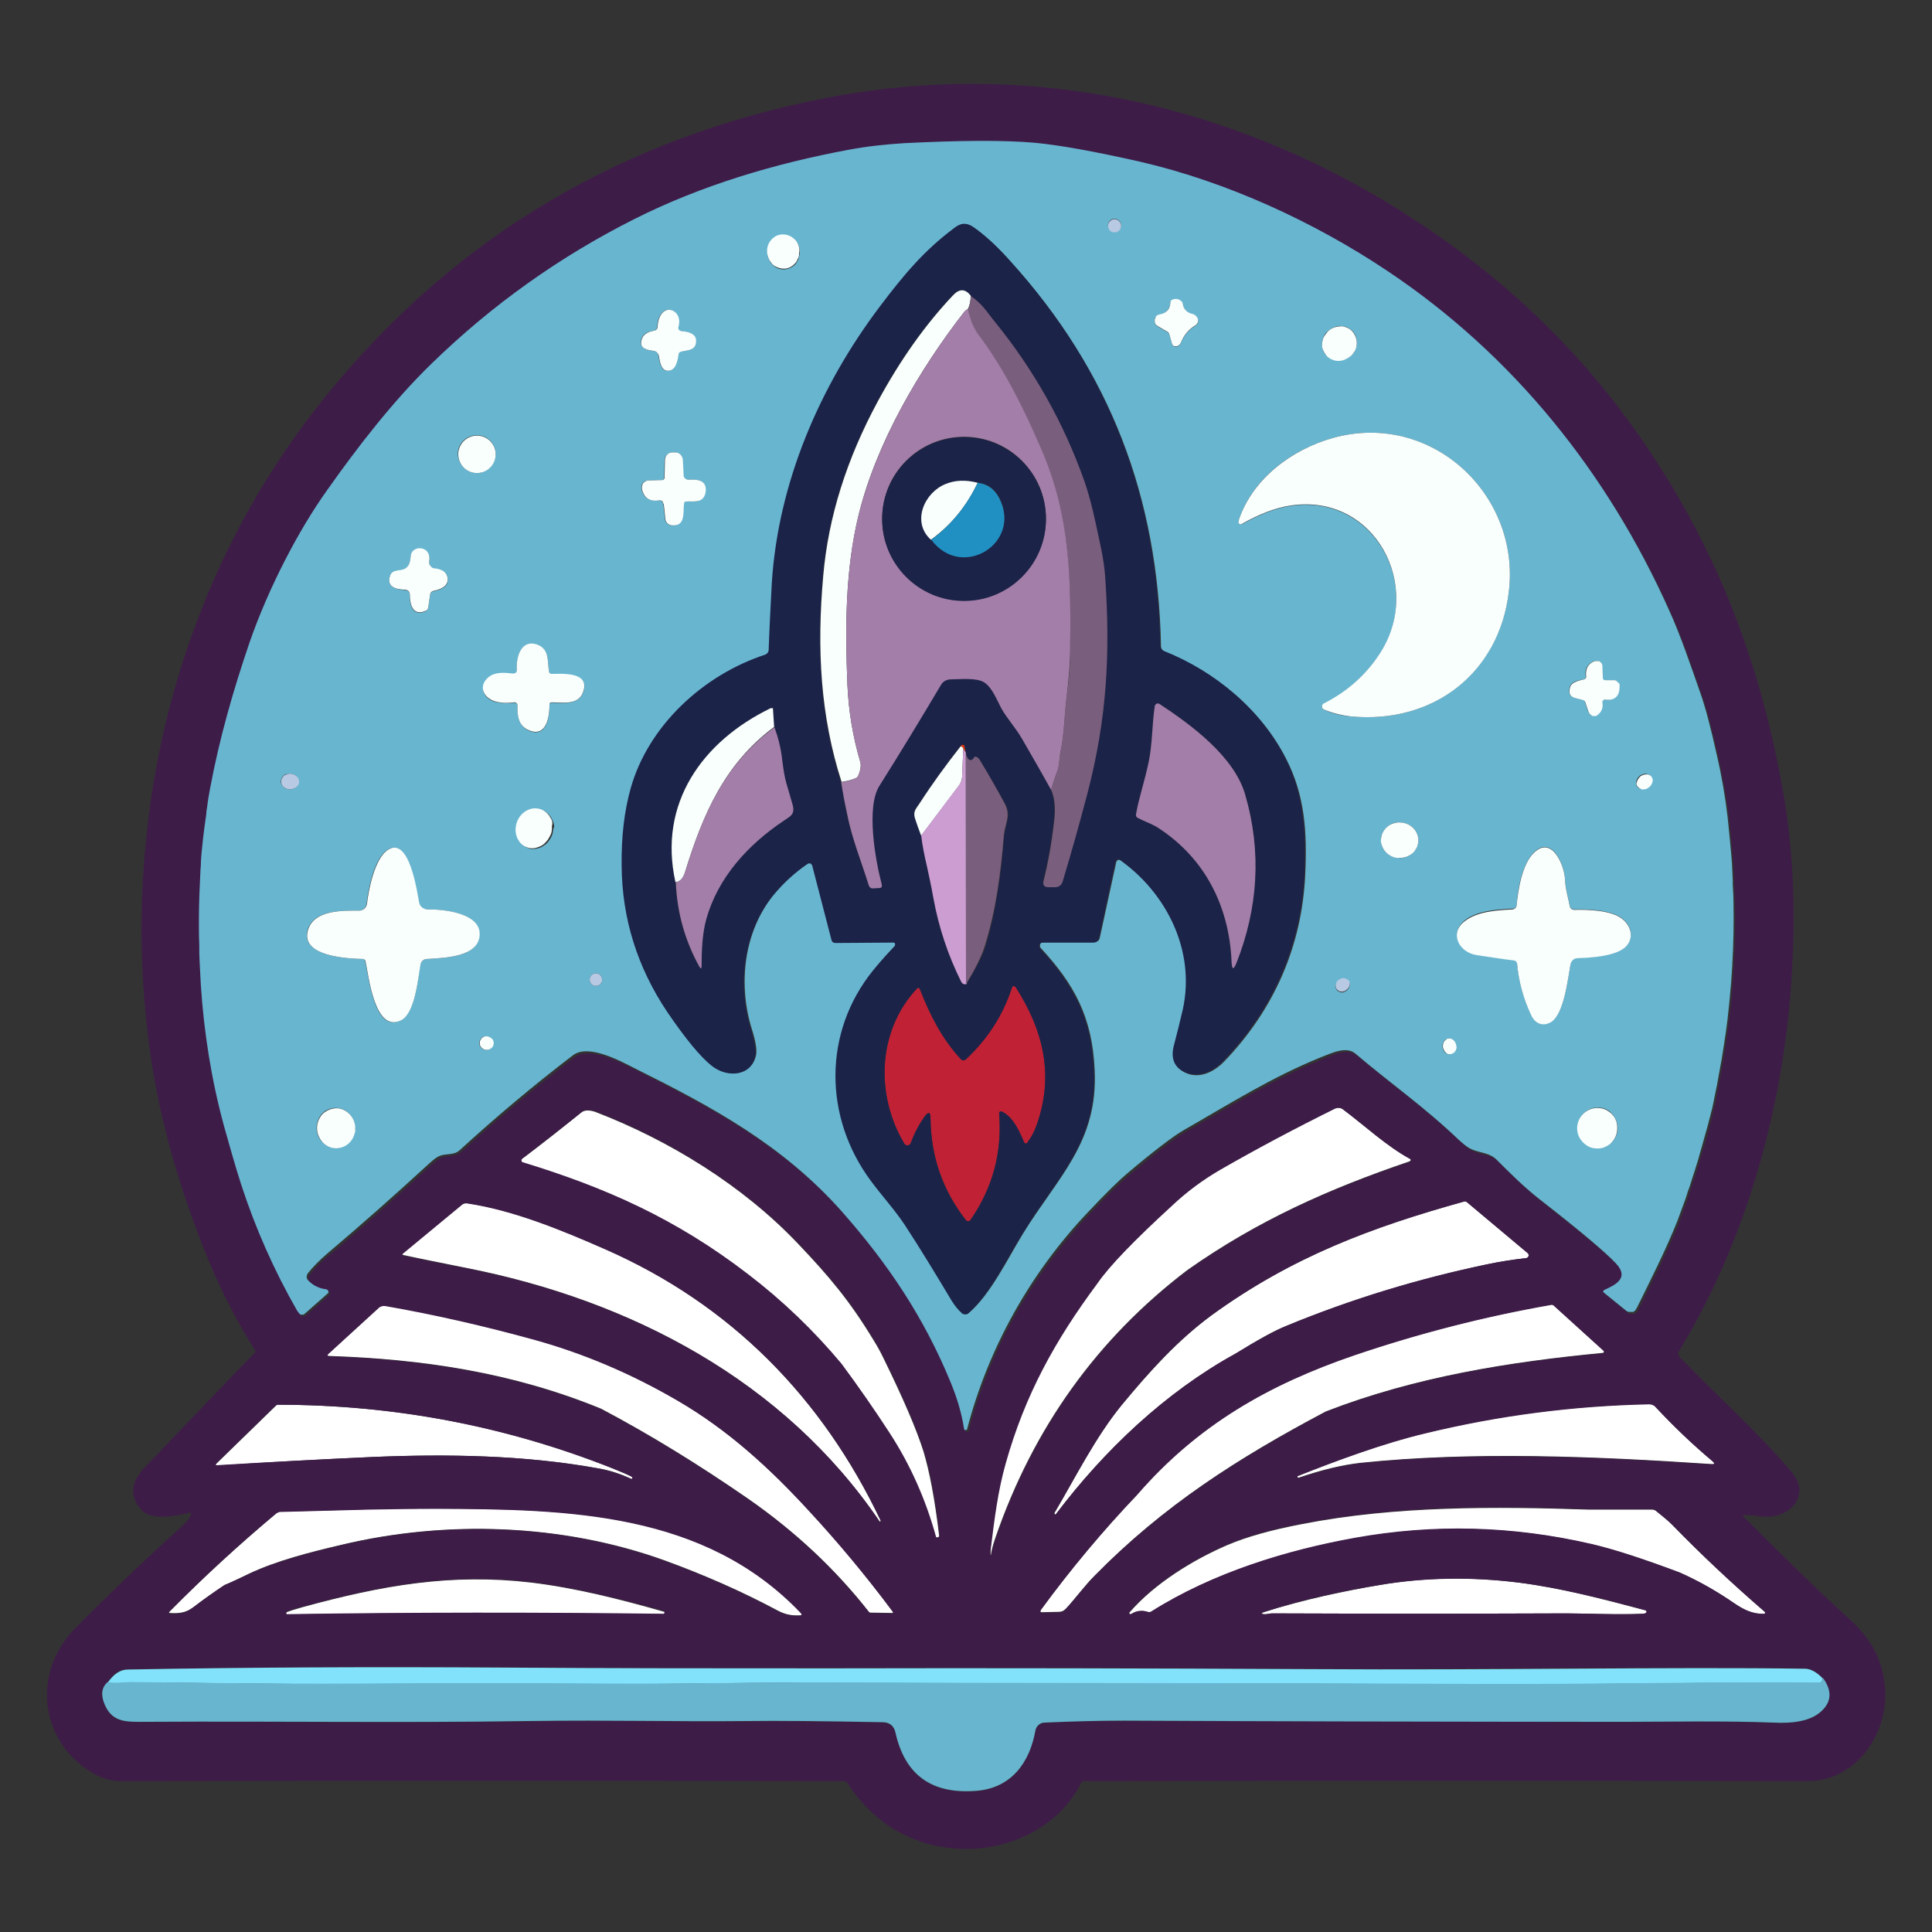 <svg xmlns="http://www.w3.org/2000/svg" xml:space="preserve" id="Layer_1" x="0" y="0" style="enable-background:new 0 0 495.4 495.4" version="1.1" viewBox="0 0 495.4 495.4"><rect x="0" y="0" width="495.4" height="495.4" fill="#333333" stroke="none"/><style>.st0{fill:none}.st2{fill:#fff}.st4{fill:#68b5d0}.st5{fill:#b8c9e3}.st6{fill:#1c2348}.st7{fill:#f8fffd}.st8{fill:#795e7d}.st9{fill:#a37ea8}</style><path d="M414.2 174.5c.1 0 .1 0 .2.1-.1-.1-.2-.1-.2-.1zM414.5 174.6c.1 0 .1.1.1.1s0-.1-.1-.1zM415.1 175l.1.1c-.1 0-.1-.1-.1-.1zM414.8 174.8l.1.1c0-.1-.1-.1-.1-.1zM410.9 170.4c0 .1.1.2.1.3 0-.1-.1-.2-.1-.3zM413.8 174.4h.2c0 .1-.1 0-.2 0zM411 170.8v.4-.4zM410.7 170.1c0 .1.1.1.1.2 0 0 0-.1-.1-.2zM411.6 179.4h-.1.1zM411.1 179.7s0 .1-.1.1l.1-.1zM409.2 183.6c.1 0 .1 0 0 0 .1 0 0 0 0 0zM415.5 175.9v.2-.2zM415.3 175.3l.1.1-.1-.1zM415.4 175.6v.2-.2zM370.5 266.8c-.4.4-.6 1.1-.5 1.8.1.5.4 1 .7 1.3-.4-.3-.6-.8-.7-1.3-.1-.7.1-1.3.5-1.8zM419.7 199.9zM413.2 292.9c-.5.5-1 .8-1.6 1.1.6-.2 1.2-.6 1.6-1.1zM420.8 202.2c-.1 0-.1 0-.2-.1.1.1.2.1.2.1zM414.8 289.3zM422.4 198.5c-.6-.1-1.3 0-1.9.4l-.3.3.3-.3c.6-.4 1.3-.6 1.9-.4zM409 183.6h-.1.1zM410.2 169.7l.1.1c0-.1 0-.1-.1-.1zM409.6 169.4h.2c-.1.1-.1 0-.2 0zM409.9 169.5c.1 0 .1 0 .2.1-.1 0-.1-.1-.2-.1zM420.1 201.9l-.3-.3c.1.2.2.2.3.3zM410.5 169.9l.1.1-.1-.1zM408.9 169.4zM409.3 169.4h.1-.1zM317.9 134.4zM318.3 134.4h.1-.1c-.1 0-.1 0 0 0zM318.1 134.4s-.1 0 0 0c-.1 0 0 0 0 0zM306.6 80.8zM339 180.7c0-.1 0-.1 0 0 0-.1 0-.1 0 0zM338.9 181.3v-.1.1zM317.8 134.3c-.1 0-.1-.1 0 0-.1-.1-.1 0 0 0zM338.9 181v-.2.2zM305.8 80.4c.1 0 .2.1.3.1-.1-.1-.2-.1-.3-.1zM339 181.5l.1.1-.1-.1c-.1-.1-.1 0 0 0zM297 80.7c.1 0 .2-.1.3-.1-.1 0-.2.1-.3.1zM306.3 80.6s.1 0 .1.1c0-.1-.1-.1-.1-.1zM296.3 81.3c0-.1.1-.1.1-.2 0 .1 0 .2-.1.2zM296.8 80.9c.1 0 .1-.1.2-.1-.1 0-.2 0-.2.1zM296.5 81.1c0-.1.1-.1.2-.1-.1 0-.1 0-.2.1zM306.9 81.1c-.1 0-.1 0 0 0-.1 0-.1 0 0 0zM407.9 183.4l-.1-.1s.1 0 .1.1zM407.7 183.2l-.1-.1s0 .1.1.1zM407.5 183c-.1-.2-.2-.3-.3-.5.1.2.2.4.3.5zM371.2 270.2c-.1-.1-.2-.1-.3-.2 0 .1.2.1.3.2zM408.8 183.6h-.1.1zM411 180.2v-.2.2c0-.1 0-.1 0 0zM408.5 183.6h-.2.2zM339.1 89.1c-.1-.3-.1-.6-.1-.9 0 .4 0 .6.1.9zM339.3 181.8c-.1 0-.2-.1-.2-.2.1.1.1.2.2.2zM343.4 83.6c.6 0 1.1.1 1.7.2-.5-.2-1.1-.2-1.7-.2zM343.4 83.6c-1.1.1-2.3.5-3.1 1.5-.4.5-.8 1-1 1.5.2-.5.5-1.1 1-1.5.9-1 2-1.5 3.1-1.5zM347.9 87.9c0 .6-.1 1.2-.3 1.7.3-.6.4-1.2.3-1.7zM346.6 84.7c-.4-.4-.9-.7-1.5-.9.6.2 1.1.5 1.5.9zM408.2 183.5s-.1 0-.1-.1c0 .1 0 .1.1.1zM444.3 252.3c0 .4-.1.7-.1 1.1 0-.4 0-.7.1-1.1zM436.2 296.1c-.4 1.3-.7 2.5-1.1 3.7.3-1.2.7-2.4 1.1-3.7zM434.3 302c-.4 1.3-.9 2.6-1.3 3.9.5-1.2.9-2.5 1.3-3.9zM439.7 282.9c-.3 1.1-.5 2.3-.8 3.4.2-1.2.5-2.3.8-3.4zM443.8 257.8c0 .3-.1.6-.1.9 0-.3 0-.6.1-.9zM441.9 271.8c-.1.7-.2 1.4-.4 2.2.1-.7.2-1.5.4-2.2zM440.8 277.2c-.2.9-.4 1.8-.5 2.6.2-.8.4-1.7.5-2.6zM438.2 289c-.4 1.7-.9 3.3-1.4 5 .5-1.7.9-3.3 1.4-5zM419.1 336.6s-.1 0-.2.1c.1-.1.2-.1.2-.1zM418.8 336.7h-.2c.1.1.2 0 .2 0zM418.5 336.8h-.2.2zM419.4 336.4l-.1.1s.1 0 .1-.1zM418.2 336.8h-.2.2zM419.6 336.2zM432.4 307.8l-2.1 5.7 2.1-5.7zM51.4 245v-2 2zM51.3 236.3zM51.7 223.7c0-.5.1-.9.1-1.4-.1.5-.1.9-.1 1.4zM52 219c.1-1.3.2-2.6.4-3.8-.2 1.2-.3 2.5-.4 3.8zM51.8 253.2l-.3-5.7.3 5.7zM443.3 210l.6 6-.6-6zM52.7 212.7c.1-1.2.3-2.4.5-3.6-.3 1.2-.4 2.4-.5 3.6zM444.2 219.3c.1.8.1 1.6.2 2.4-.1-.8-.2-1.6-.2-2.4zM444.8 232.1zM444.6 226.1v1.1-1.1zM371.7 270.3zM53.4 207.5c.3-1.7.5-3.3.8-5-.3 1.6-.6 3.3-.8 5zM444.6 247.5v.2-.2zM343.3 251.3c.4-.3.9-.5 1.4-.4-.5-.1-1 .1-1.4.4-.7.5-1 1.4-.7 2.1-.2-.7 0-1.6.7-2.1zM342.9 253.9c.4.4 1 .6 1.7.4-.6.2-1.3 0-1.7-.4zM363.2 217.5c-.3.5-.7 1-1.1 1.4.5-.4.8-.9 1.1-1.4zM345.3 253.9c-.2.1-.3.2-.5.3.2 0 .4-.1.5-.3zM358.6 220c.8 0 1.6-.1 2.3-.4-.7.3-1.5.5-2.3.4zM247.4 366.9c.1.1.2.1.3.1h-.1s-.1-.1-.2-.1zM356.4 211.5c-.8.5-1.4 1.1-1.8 1.9.4-.8 1-1.4 1.8-1.9zM358.6 220c-1-.1-1.9-.4-2.6-.9.7.5 1.6.9 2.6.9zM373.4 268.8zM354.4 217c.3.8.9 1.6 1.6 2.1-.8-.5-1.3-1.3-1.6-2.1zM373.4 268.4v.4-.4zM76.9 337c-.1 0-.1-.1-.1-.1s.1 0 .1.1zM356.4 211.5c.8-.5 1.7-.7 2.7-.6-1-.1-1.9.2-2.7.6zM84.1 330.9c-.1 0-.1 0 0 0-.1 0-.1 0 0 0zM411.4 331.2l.1-.1c0 .1 0 .1-.1.1zM411.3 331.5c0-.1 0-.2.1-.3 0 .1-.1.2-.1.3zM248.1 366.8c0 .1 0 .1 0 0 0 .1 0 .1 0 0zM411.4 331.6l.1.1c-.1-.1-.1-.1-.1-.2-.1.1 0 .1 0 .1zM417.6 336.6c-.1-.1-.2-.1-.3-.2.1.1.2.2.3.2zM247.4 366.8c-.1-.1-.1-.1-.1-.2 0 .1.1.2.1.2zM84.1 331.3c0 .1 0 .1 0 0 0 .1 0 .1 0 0zM77.8 337c.1 0 .1-.1.1-.1l-.1.1zM83.7 330.8c.1 0 .1 0 .2.1 0-.1-.1-.1-.2-.1zM77.2 337.1H77c.1-.1.2 0 .2 0zM77.6 337.1h-.2.2zM84.1 331.1v.2c.1-.1.1-.2 0-.2zM417.9 336.8c-.1 0-.1 0-.2-.1.1 0 .1 0 .2.1zM411.2 179.6l.1-.1s-.1 0-.1.1zM266.6 241.9l.1-.1c-.1 0-.1 0-.1.1zM266.4 242.4v-.1.1zM266.6 242.8c-.1-.1-.1-.2-.1-.2 0 .1.1.2.1.2zM286 221c0-.1.1-.2.1-.3 0 .1-.1.2-.1.3zM229.6 241.9v.2-.2zM296.4 180.6s.1 0 .1-.1c0 0-.1 0-.1.1zM140.8 215.5c.3-.5.6-1 .8-1.5.1-.3.2-.7.2-1 0 .3-.1.7-.2 1-.2.6-.5 1.1-.8 1.5zM296.2 180.8zM286.7 220.4h.3-.3zM207.1 221.5c.1-.1.2-.1.3-.1-.1 0-.2 0-.3.1zM266.5 242v.2-.2zM197.8 181.5h-.1.1zM286.5 220.5c-.1 0-.1 0-.1.1 0-.1.1-.1.1-.1zM229.3 241.6h-.2.2zM296.7 180.4h.2-.2zM207.6 221.3h.1-.1zM208.1 221.6l.1.1c0-.1 0-.1-.1-.1zM208 221.5s-.1 0-.1-.1c0 0 .1 0 .1.1zM229.4 241.7zM133.5 216c.5.6 1.2 1.1 1.9 1.3.3.1.6.2.9.2-.3 0-.6-.1-.9-.2-.7-.2-1.4-.7-1.9-1.3zM90 286.1c-1-1.3-2.6-2.1-4.2-1.9 1.6-.2 3.2.6 4.2 1.9zM141.9 212v1-1zM91 288.9v1c.1-.3.1-.7 0-1-.1-1.1-.5-2-1.1-2.8.7.8 1.1 1.7 1.1 2.8zM81.2 289.6c-.1-1.1.2-2.1.6-2.9-.4.9-.7 1.9-.6 2.9zM307 81.4zM91 289.9c-.1.6-.2 1.1-.5 1.6.3-.5.5-1 .5-1.6zM198 181.6s.1 0 0 0c.1 0 0 0 0 0zM197.9 181.5zM198.1 181.7s.1 0 0 0c.1 0 0 0 0 0zM247.2 191.2c0 .1 0 .1 0 0 0 .1 0 .1 0 0zM140.9 209.2c.1.1.2.3.3.5-.1-.2-.2-.4-.3-.5zM132.9 215.2c-.2-.3-.3-.6-.4-1 .1.4.3.7.4 1zM246.8 191.1c-.1 0-.1 0 0 0-.1 0 0 0 0 0zM132.6 211c.7-2 2.3-3.3 4.1-3.6-1.8.3-3.5 1.6-4.1 3.6-.3 1-.4 2-.2 2.9-.2-1-.1-2 .2-2.9zM297 180.4c.1 0 .2.1.3.1 0 0-.2 0-.3-.1zM246.9 191.1s.1 0 0 0c.1 0 0 0 0 0zM139.9 216.5c-.4.3-.8.6-1.3.8.5-.3.9-.5 1.3-.8zM247.1 191.1s0 .1 0 0c0 .1 0 0 0 0zM229.6 242.3v-.1.1zM203.8 61.4zM296.1 82.2zM296.1 82.5s0-.1 0 0c0-.1 0-.1 0 0zM296.3 81.5c0 .1 0 .1-.1.2 0-.1 0-.2.1-.2zM74.3 198.4h.5-.5zM200.8 60.2c1.1 0 2.2.4 2.9 1.1-.7-.7-1.8-1.1-2.9-1.1zM72.7 199.1l.3-.3-.3.3zM287.5 57.9c0 .5-.2.9-.5 1.2.3-.3.5-.8.5-1.2zM296.2 82.8zM296.1 81.9v-.2.2zM307.1 82.5c0 .1 0 .1-.1.2 0-.1 0-.2.1-.2zM306.9 82.8c0 .1-.1.1-.1.2.1-.1.1-.1.1-.2zM307.1 82v.3-.3zM307.1 81.7v.2-.2zM296.6 83.3zM306.7 83.1l-.1.1c.1 0 .1-.1.1-.1zM132.7 180.8c0-.1 0-.1-.1-.2.1 0 .1.1.1.2zM296.4 83.1s0-.1 0 0c0-.1 0 0 0 0zM164.5 124.8c0-.1 0-.1 0 0zM164.9 123.8l.1-.1c-.1 0-.1 0-.1.1zM164.5 124.4v-.2c.1.1 0 .2 0 .2zM165.1 123.5l.1-.1s0 .1-.1.1zM164.6 124.1c0-.1.1-.1.1-.2 0 .1 0 .2-.1.2zM168.9 128.3h.2-.2zM169.7 128.6c.1 0 .1.1.1.2 0-.1-.1-.2-.1-.2zM204.8 66.4c-.2.4-.4.8-.7 1.2.2-.4.5-.8.7-1.2zM165.4 123.3c.1 0 .1-.1.2-.1-.1 0-.2.1-.2.1zM165.7 123.2c.1 0 .2-.1.2-.1s-.1 0-.2.1zM170 129.1c0-.1 0-.1-.1-.2.1 0 .1.1.1.2zM132.5 180.3l.1.1s-.1 0-.1-.1zM72.3 199.6c.1-.2.2-.3.3-.5-.1.1-.2.3-.3.5zM131.8 180.1h.2-.2zM169.5 128.5c-.1 0-.1-.1-.2-.1.1 0 .1 0 .2.1zM164.4 125v.4c.1-.1 0-.2 0-.4zM132.4 180.2l-.1-.1c0 .1 0 .1.1.1z" class="st0"/><path d="M259.7 252.9c-.1.1-.2.2-.2.3-2.4 7.1-6.3 13.2-11.8 18.4-.4.4-.9.4-1.3 0-4.8-5.1-8-11.4-10.5-17.9-.2-.5-.5-.5-.8-.2-10.1 10.9-10.7 27.2-3.2 39.8.2.4.8.5 1.2.3.2-.1.3-.3.4-.4.9-2.5 2.1-4.8 3.6-6.9 1-1.4 1.5-1.2 1.5.5.1 9.8 3.2 18.5 9.1 26.1.2.3.7.4 1 .1.1 0 .1-.1.1-.1 5.7-8.2 8.2-17.3 7.4-27.4 0-.3.2-.5.4-.5h.2c3 1.3 4.6 5.2 5.8 7.9.1.2.4.4.6.3.1 0 .1-.1.2-.2 1-1.3 1.8-2.7 2.3-4.2 4.7-12.9 1.9-24.5-5.2-35.7-.2-.2-.5-.3-.8-.2z" style="fill:#c12135"/><path d="M49.6 412.1c2.6-2 5.3-3.9 8-5.7 1-.4 3.1-1.3 6.3-2.9 7-3.3 15.5-5.5 23.7-7.4 26.8-6.4 56.7-5.4 82.8 4 10.4 3.8 20.1 8.1 28.9 12.8 2 1.1 3.7 1.4 5.8 1.3.6 0 .7-.3.3-.7-24.7-25.9-59.5-26.6-93.5-26.7-5.8 0-11.7 0-17.5.2l-22.6.6c-.3 0-.6.1-.9.4-9.5 8-18.6 16.3-27.3 25.1-.4.4-.3.5.2.5 2.1.1 3.8 0 5.8-1.5zM97.1 335.3 84.3 347c-.5.5-.4.7.3.7 23.7.8 46.8 4.2 69.5 13.5 12.5 6.6 25 14.3 37.6 23 12.1 8.4 22.5 18.1 31.1 29.1.1.1.2.2.4.2l5.7.1c.1 0 .1-.1.1-.2v-.1c-7-9.4-14.2-18.1-21.7-26.1-10.1-10.9-20.6-20.5-33.5-28.1-12-7-24.3-12.2-37-15.7s-25.4-6.4-38-8.7c-.6 0-1.3.2-1.7.6z" class="st2"/><path d="M136.2 405.8c-20.5-2.4-38.1.7-58.6 6.3-1.7.5-3.1.9-4.1 1.3-.1.1-.2.2-.1.4 0 .1.1.2.2.2 32.2-.5 64.3-.5 96.5-.1.1 0 .2 0 .2-.1s.1-.2.1-.2c.1-.1 0-.2-.1-.3-11.2-3.2-22.6-6.1-34.1-7.5zM95.6 373.6c19-.8 39-.5 57.7 2.9 3.1.5 5.7 1.4 8.6 2.7.1.1.3 0 .3-.1.1-.1 0-.3-.1-.4-.8-.5-2.5-1.2-5-2.2-27.5-10.9-56.1-16.3-85.8-16.3-.2 0-.5.1-.6.3l-15.1 14.7c-.4.4-.3.6.3.6 13.2-.9 26.4-1.6 39.7-2.2zM240.2 394.3h.2c.3-.1.5-.3.4-.6-1.1-9.3-2.5-16.5-4-21.5-1.8-5.7-5.2-13.6-10.2-23.8-.8-1.7-1.7-3.3-2.7-4.9-6-9.9-11.3-16.2-19.2-24.5-14.2-15-33.1-26.6-52.1-33.9-1.2-.4-2.7-.6-3.6.2-5.1 4.1-10.1 8.1-15.2 11.9-.2.2-.2.5-.1.7l.2.2c21.2 6.4 39.2 14.4 57.8 28.7 8.9 6.8 16.9 14.5 24 23 4.3 5.8 8.4 11.7 12.3 17.7 5.4 8.3 9.3 17.2 11.8 26.7.1.1.2.1.4.1z" class="st2"/><path d="M119.5 325.1c42.2 8.3 81.5 28.9 106 65 .1.1.1.1.2 0s.1-.1.1-.2c-15-31.5-38.4-55.4-70.6-69.6-11-4.8-23.4-10-35.4-11.8-.5-.1-1.1.1-1.5.4l-15 12.4c-.3.2-.3.4.1.5 5.5 1.2 10.8 2.2 16.1 3.3zM424.5 360.7c-.4-.4-1-.7-1.6-.7-19.6.4-38.8 2.9-57.6 7.5-10.5 2.6-22.7 7-32.5 10.9-.2.1-.2.2-.1.3.1.2.2.2.3.2 6.1-2.1 11.4-3.3 15.8-3.8 28.8-3 60.1-1.7 90 .3.9.1 1-.2.3-.8-5.2-4.3-10-8.9-14.6-13.9zM428.9 391.1c-.8-.9-2.3-2.1-4.3-3.7-.3-.2-.6-.3-.9-.3h-16.3c-23.8-.8-49.5-1-73.5 3.7-7.9 1.5-14.3 3.3-19.2 5.4-8.6 3.7-18.5 9.7-25 17.2-.1.1-.2.3 0 .5.1.1.3.2.5 0 1.3-.8 2.7-1 4.2-.5.3.1.6.1.9-.1 15.7-10 34.5-15.7 52.3-18.9 20.1-3.6 40.3-3.1 60.6 1.6 5.7 1.3 13.2 3.7 22.6 7.3 4.9 2.2 9.6 4.8 14 7.9 2.5 1.7 4.6 2.7 7.4 2.7.7 0 .8-.2.2-.7-8.2-7.1-16-14.4-23.5-22.1zM287.6 360.3c-6.7 8.2-11.8 18.4-17.2 27.6-.1.1-.1.3.1.4.1.1.2.1.3-.1 12.3-16.3 28-31.2 46-41.1 5.8-3.6 10.1-6 13-7.1 16.7-6.9 33.9-12.1 51.5-15.8 3.3-.7 6.6-1.2 10-1.6.4 0 .7-.4.7-.8 0-.2-.1-.4-.3-.5l-15.5-13c-.2-.2-.5-.3-.8-.2-23.4 6.5-44.1 14.1-64.8 29.2-8.6 6.4-15.6 14.1-23 23z" class="st2"/><path d="M389.4 405.8c-12.1-1.5-24-1.4-35.5.6-8.7 1.5-19.5 3.7-29.9 7-.6.2-.6.4 0 .5.7.1 1.7-.2 2.1-.2 25.1.1 50.3.1 75.5 0 5.1 0 13.1.4 19.7.1.4 0 .7-.1.8-.3.1-.1.1-.4 0-.5 0 0-.1-.1-.2-.1-10.7-2.8-21.5-5.7-32.5-7.1zM267.4 413.4l4.2-.1c.7 0 1.2-.3 1.7-.8 2.5-2.7 4.9-6 7.4-8.5 17.6-17.9 36.6-30.1 59.3-42.1 23-8.9 47-12.7 71-15 .2 0 .3-.2.3-.4 0-.1-.1-.2-.1-.2l-12.9-11.7c-.1-.1-.3-.2-.5-.1-17.1 3-33.9 7.3-50.4 12.9-22 7.5-40.3 17.9-55.8 35.8-8.8 9.3-17 19.1-24.6 29.4-.4.6-.3.9.4.8zM254 396.7c-.1.6-.1 1.3-.1 1.9 0 .1.1.1.1.1.1 0 .1 0 .1-.1.1-.8.4-2.2 1.1-4.2 9.7-28.2 26.1-51.1 49.2-68.7 18-12.7 36.4-20.9 57-27.9.2-.1.4-.3.3-.5 0-.1-.1-.2-.2-.2-6-3.2-11.7-8.6-17.2-12.7-.6-.4-1.4-.5-2.1-.2-10.1 5-19.9 10.1-29.3 15.6-4.5 2.6-8.7 5.7-12.5 9.3-9.6 8.8-16 15.5-19.3 19.9-11 14.8-18.6 28.7-23.5 46.1-1.8 7-2.8 14.3-3.6 21.6z" class="st2"/><path d="M474.7 415.6c-7.5-6.8-16.7-15.7-27.6-26.7-.3-.3-.2-.4.2-.4 1.3 0 2.6.1 3.9.3 4.5.8 10.2-1.7 10.2-6.8 0-1.5-.8-3.1-2.2-4.8-8.8-10.3-19.1-19.5-28.5-29.2-.4-.4-.5-1.1-.2-1.5 15.9-26.1 25.1-56.9 28.2-87.2.9-9.4 1.3-18.4 1.2-27.2-.2-10.5-1.1-20.6-2.9-30.3-5.7-31.4-16.1-59.2-33.8-85.8-12.4-18.8-27.6-35.1-45.4-48.9-47.4-36.7-106.4-53.5-165.9-42-52 10.1-94.5 35.2-127.4 75.3-31.8 38.6-47.8 86.8-48.2 136.1-.1 8.7.4 17.4 1.3 26 2 19.6 7.1 38.4 14.4 57 3.8 9.8 8.3 18.7 13.4 26.7.2.3.1.5-.1.7-4.7 4.8-14.1 14.6-28.3 29.5-3.5 3.7-3.8 7.3-.8 10.7 2.6 2.9 8.7 1.7 11.8.9 1.1-.3 1.3 0 .7 1-.5.8-1.2 1.6-2.2 2.5-9.3 8.4-18.4 17.1-27.2 26-11.4 11.5-9.1 29.7 5.1 37.5 1.8 1 4.3 1.7 6.2 1.7 62-.1 123.9-.1 185.8 0 .4 0 .7.2.9.5 7 10.9 18.1 17.1 31.1 16.9 11.7-.2 23.6-6.2 28.9-17.1.1-.2.3-.3.5-.3 62-.1 123.9-.1 185.8 0 11.3 0 19.2-10.2 19.8-20.8.3-8-2.6-14.7-8.7-20.3zm-22.4-2.5c.5.4.4.7-.2.7-2.7 0-4.9-1-7.4-2.7-4.4-3-9-5.7-14-7.9-9.4-3.5-17-6-22.6-7.3-20.3-4.7-40.5-5.2-60.6-1.6-17.8 3.2-36.6 9-52.3 18.9-.3.2-.6.2-.9.1-1.5-.5-2.9-.3-4.2.5-.1.1-.4.1-.5 0s-.1-.4 0-.5c6.5-7.4 16.4-13.5 25-17.2 4.9-2.1 11.3-3.9 19.2-5.4 24-4.7 49.7-4.6 73.5-3.7h16.3c.3 0 .6.1.9.3 2 1.6 3.5 2.9 4.3 3.7 7.6 7.8 15.4 15.1 23.5 22.1zm-30.2.4c-.1.2-.4.2-.8.3-6.6.3-14.5-.1-19.7-.1-25.2.1-50.3.1-75.5 0-.4 0-1.4.3-2.1.2-.7-.1-.7-.2 0-.5 10.3-3.4 21.1-5.6 29.9-7 11.5-1.9 23.4-2.1 35.5-.6 11 1.4 21.8 4.2 32.5 7.1.1 0 .1 0 .2.1.2.2.2.4 0 .5zM300.5 309.2c3.8-3.6 8-6.7 12.5-9.3 9.4-5.4 19.2-10.6 29.3-15.6.7-.3 1.5-.3 2.1.2 5.5 4.1 11.2 9.4 17.2 12.7.1.1.2.1.2.2.1.2-.1.5-.3.5-20.7 7-39.1 15.2-57 27.9-23.1 17.6-39.5 40.5-49.2 68.7-.7 2-1 3.4-1.1 4.2 0 .1-.1.1-.1.1-.1 0-.1 0-.1-.1 0-.6 0-1.3.1-1.9.9-7.3 1.8-14.6 3.8-21.6 4.9-17.4 12.5-31.3 23.5-46.1 3.1-4.5 9.5-11.1 19.1-19.9zm74.9-1.1c.3-.1.6 0 .8.2l15.5 13c.1.1.2.3.3.5 0 .4-.3.8-.7.8-3.4.4-6.8.9-10 1.6-17.7 3.7-34.8 8.9-51.5 15.8-2.8 1.2-7.1 3.5-13 7.1-18 9.9-33.6 24.8-46 41.1-.1.1-.2.2-.3.1-.1-.1-.2-.2-.1-.4 5.4-9.1 10.5-19.4 17.2-27.6 7.3-8.9 14.3-16.6 23-23 20.8-15.1 41.4-22.7 64.8-29.2zM267 412.7c7.6-10.4 15.8-20.2 24.6-29.4 15.5-17.9 33.8-28.3 55.8-35.8 16.5-5.6 33.3-9.9 50.4-12.9.2 0 .3 0 .5.1l12.9 11.7c.1.1.1.1.1.2 0 .2-.1.4-.3.4-24.1 2.3-48 6.1-71 15-22.6 12-41.7 24.2-59.3 42.1-2.5 2.5-4.9 5.8-7.4 8.5-.5.5-1 .8-1.7.8l-4.2.1c-.7 0-.8-.3-.4-.8zm172.1-38c.7.6.6.8-.3.8-29.9-2-61.2-3.3-90-.3-4.4.5-9.6 1.7-15.8 3.8-.2.1-.3 0-.3-.2-.1-.2 0-.3.1-.3 9.8-3.9 21.9-8.4 32.5-10.9 18.9-4.6 38.1-7.1 57.6-7.5.6 0 1.2.2 1.6.7 4.6 4.9 9.4 9.5 14.6 13.9zM62.2 304.1c-1.6-5-3.1-10-4.4-15-3.2-11.8-5.2-23.8-5.9-36l-.3-5.7c0-.8-.1-1.7-.1-2.5v-2c-.1-2.2-.1-4.4-.1-6.6 0-4.3.1-8.5.4-12.6 0-.5.1-.9.1-1.4.1-1.1.2-2.2.2-3.3.1-1.3.2-2.6.4-3.8l.3-2.4c.1-1.2.3-2.4.5-3.6.1-.6.2-1.1.2-1.7.3-1.7.5-3.3.8-5 2.4-12.8 5.8-25 10.1-37.3 4.9-14.1 12.6-28.8 19.8-38.9 7.6-10.8 17-22.9 26.8-32.5 15.5-15.1 32.9-27.5 52.2-37.2 17.1-8.6 35.9-14.3 54.8-17.7 4.8-.9 9.6-1.4 14.4-1.7 14.1-.8 25.2-.8 33.3-.1 6.3.5 15.4 2.2 27.2 4.9 22.1 5.1 44.5 15.4 63.3 28 32.2 21.5 56.4 51.8 72.2 87 3 6.6 5.5 14.1 8 21.2 1.3 3.7 2.7 9 4.2 15.8 1.2 5.5 2.2 10.9 2.8 16.1l.6 6 .3 3.3c.1.8.1 1.6.2 2.4.1 1.5.2 2.9.2 4.3v1.1c.1 1.7.1 3.3.2 5 .1 5.2 0 10.3-.3 15.4v.2c-.1 1.5-.2 3.1-.3 4.6 0 .4-.1.7-.1 1.1-.1 1.5-.2 2.9-.4 4.4 0 .3-.1.6-.1.9-.5 4.4-1.1 8.8-1.8 13.1-.1.7-.2 1.4-.4 2.2l-.6 3.3c-.2.9-.4 1.8-.5 2.6l-.6 3c-.3 1.1-.5 2.3-.8 3.4-.2.9-.4 1.8-.7 2.7-.4 1.7-.9 3.3-1.4 5l-.6 2.1c-.4 1.3-.7 2.5-1.1 3.7-.2.7-.5 1.4-.7 2.2-.4 1.3-.9 2.6-1.3 3.9-.2.6-.4 1.2-.6 1.9l-2.1 5.7c-2.9 7.3-6.8 15-10.4 22.3-.1.1-.1.2-.2.3l-.1.1c0 .1-.1.1-.1.2l-.1.1-.1.1s-.1 0-.2.1c0 0-.1 0-.1.1H418c-.1 0-.1 0-.2-.1h-.1c-.1-.1-.2-.1-.3-.2l-5.8-4.7-.1-.1v-.1c0-.1 0-.2.1-.3l.1-.1c2.8-1.3 6.6-3 3.1-6.8-2.6-2.8-9.2-8.3-19.5-16.4-4.1-3.2-7.5-6.6-11.1-10.2-2.2-2.2-5-1.6-7.5-3.3-.6-.4-1.3-1-2.1-1.7-9.1-8.7-17.3-14.3-26.6-22.2-2.4-2-5.9-.4-8.9.9-12.6 5.1-23.5 12-35.2 18.7-2.6 1.5-7.4 5.2-14.6 11.2-2 1.7-5.3 5-10 9.9-14.7 15.5-25.6 34.8-30.9 55.5 0 .1-.1.2-.1.2-.1.1-.2.1-.3.1s-.2 0-.3-.1c-.1-.1-.1-.1-.1-.2-.7-4-1.9-8-3.5-12.1-6.8-16.6-15.9-30.2-27.7-43.5-15.3-17.3-33.7-27.1-53.3-36.9-4-2-11.9-6.2-15.8-3.3-10 7.7-19.7 15.7-29 24.3-1.5 1.4-3.5.7-5.2 1.5-.7.3-1.5.9-2.5 1.8-8.7 8-17.5 15.9-26.6 23.5-1.8 1.5-3.3 3-4.6 4.7-.5.6-.5 1.5.1 2 1.3 1.3 2.8 2 4.6 2.2.1 0 .1 0 .2.1l.1.1h.1s.1.1.1.2v.4c0 .1-.1.1-.1.1l-6 5.3-.1.1h-.1c-.1 0-.1 0-.2.1H77.5c-.1 0-.1 0-.2-.1-.1 0-.1-.1-.1-.1s-.1 0-.1-.1l-.1-.1c-6.3-10.8-11.1-21.6-14.8-33zm74.6 39.4c12.7 3.5 25 8.7 37 15.7 12.9 7.5 23.4 17.1 33.5 28.1 7.4 8 14.7 16.7 21.7 26.1v.1c0 .1-.1.2-.1.2l-5.7-.1c-.2 0-.3-.1-.4-.2-8.7-11-19-20.7-31.1-29.1-12.6-8.7-25.1-16.4-37.6-23-22.7-9.3-45.8-12.7-69.5-13.5-.7 0-.8-.3-.3-.7l12.8-11.7c.4-.4 1.1-.6 1.7-.5 12.6 2.2 25.3 5.1 38 8.6zm-33.4-22.1 15-12.4c.4-.4 1-.5 1.5-.4 11.9 1.8 24.3 6.9 35.4 11.8 32.1 14.1 55.6 38 70.6 69.6 0 .1 0 .2-.1.2-.1.1-.2 0-.2 0-24.5-36.1-63.8-56.7-106-65-5.3-1-10.7-2.1-16-3.2-.5-.2-.5-.4-.2-.6zm124.7 46c-3.9-6-8-11.9-12.3-17.7-7.1-8.5-15.1-16.2-24-23-18.6-14.3-36.6-22.2-57.8-28.7-.1 0-.2-.1-.2-.2-.2-.2-.1-.5.1-.7 5.1-3.9 10.1-7.8 15.2-11.9.9-.8 2.4-.6 3.6-.2 19 7.3 37.9 19 52.1 33.9 7.9 8.3 13.2 14.6 19.2 24.5 1 1.6 1.9 3.2 2.7 4.9 5 10.2 8.4 18.1 10.2 23.8 1.6 5 2.9 12.2 4 21.5 0 .3-.1.5-.4.6h-.2c-.2 0-.3 0-.3-.2-2.6-9.4-6.5-18.3-11.9-26.6zm-172.6 7.8 15.1-14.7c.2-.2.4-.3.6-.3 29.7 0 58.3 5.4 85.8 16.3 2.5 1 4.1 1.7 5 2.2.1.1.2.2.1.4-.1.1-.2.2-.3.1-2.9-1.3-5.5-2.1-8.6-2.7-18.7-3.4-38.8-3.7-57.7-2.9-13.3.6-26.5 1.3-39.8 2.1-.5.1-.6-.1-.2-.5zm-12 38c8.7-8.8 17.8-17.2 27.3-25.1.3-.2.6-.3.9-.4l22.6-.6c5.8-.1 11.7-.2 17.5-.2 34 .1 68.8.8 93.5 26.7.4.5.3.7-.3.7-2.1.1-3.8-.3-5.8-1.3-8.9-4.8-18.5-9.1-28.9-12.8-26.1-9.5-56-10.4-82.8-4-8.2 2-16.7 4.1-23.7 7.4-3.2 1.5-5.3 2.5-6.3 2.9-2.7 1.8-5.4 3.7-8 5.7-1.9 1.5-3.6 1.6-5.9 1.6-.4-.1-.5-.3-.1-.6zm126.9.3c0 .1-.1.2-.1.2 0 .1-.1.2-.2.1-32.2-.4-64.3-.4-96.5.1-.1 0-.2-.1-.2-.2-.1-.1 0-.3.1-.4 1-.4 2.4-.9 4.1-1.3 20.5-5.6 38.2-8.7 58.6-6.3 11.5 1.4 22.9 4.3 34.1 7.4.1.2.1.2.1.4zm297.2 24.8c-3 3.3-8.4 3.7-12.8 3.5-12.3-.5-28.5-.2-37.7-.2l-128.8-.3c-6.9 0-13.7.1-20.5.5-1.1.1-2.1.9-2.3 2-1.4 8-6 14.8-15.2 15.5-11.4.9-18.3-4.1-20.7-15-.4-1.7-1.5-2.5-3.3-2.6-15.6-.3-27.1-.4-34.5-.3-19.8.2-34.4-.4-56.2 0-32.6.5-65.1 0-97.7.2-5.2 0-8.9.4-11-4.3-1.1-2.5-.9-4.4.7-5.9 1.5-2.3 3.2-3.4 5.2-3.4 32-.5 64-.7 96-.5 28 .2 56 .3 84 .2 41.1-.1 82.2 0 123.2.2 47.7.2 92.6-.6 126.8-.1 1.4 0 3 .9 4.6 2.5 2.2 3 2.3 5.7.2 8z" style="fill:#3e1c48"/><path d="M76.7 336.8c.1.1.2.1.2.2.1 0 .1.1.2.1H77.7c.1 0 .1 0 .2-.1.1 0 .2-.1.2-.1l6-5.3.1-.1v-.4c0-.1 0-.1-.1-.2l-.1-.1-.1-.1c-.1 0-.1 0-.2-.1-1.8-.2-3.3-.9-4.6-2.2-.6-.5-.6-1.4-.1-2 1.3-1.6 2.9-3.2 4.6-4.7 9-7.6 17.9-15.5 26.6-23.5 1-.9 1.8-1.5 2.5-1.8 1.7-.7 3.7-.1 5.2-1.5 9.3-8.5 18.9-16.6 29-24.3 3.9-3 11.9 1.3 15.8 3.3 19.7 9.8 38 19.6 53.3 36.9 11.8 13.4 20.9 27 27.7 43.5 1.7 4.1 2.9 8.1 3.5 12.1 0 .1.1.2.1.2.1.1.1.1.2.1h.1c.1 0 .2 0 .3-.1.1-.1.1-.1.1-.2 5.4-20.7 16.2-40 30.9-55.5 4.6-4.9 8-8.2 10-9.9 7.1-6 12-9.7 14.6-11.2 11.7-6.7 22.6-13.6 35.2-18.7 3-1.2 6.6-2.9 8.9-.9 9.3 7.9 17.5 13.5 26.6 22.2.8.7 1.5 1.3 2.1 1.7 2.5 1.7 5.3 1.1 7.5 3.3 3.6 3.6 7 7 11.1 10.2 10.4 8.1 16.9 13.6 19.5 16.4 3.5 3.8-.3 5.5-3.1 6.8l-.1.1c-.1.1-.1.2-.1.3 0 .1 0 .2.1.2l5.8 4.7c.1.1.2.1.3.2h.1c.1 0 .1.1.2.1h1.2s.1 0 .1-.1c.1 0 .1 0 .2-.1l.1-.1.1-.1c.1 0 .1-.1.1-.2l.1-.1c.1-.1.1-.2.2-.3 3.6-7.3 7.5-15 10.4-22.3l2.1-5.7c.2-.6.4-1.2.6-1.9.5-1.3.9-2.6 1.3-3.9.2-.7.5-1.4.7-2.2.4-1.2.8-2.5 1.1-3.7l.6-2.1c.5-1.7.9-3.3 1.4-5 .2-.9.5-1.8.7-2.7.3-1.1.6-2.3.8-3.4l.6-3c.2-.9.4-1.8.5-2.6l.6-3.3c.1-.7.3-1.4.4-2.2.7-4.4 1.4-8.7 1.8-13.1 0-.3.1-.6.1-.9.1-1.5.3-2.9.4-4.4 0-.4.1-.7.1-1.1.1-1.5.2-3 .3-4.6v-.2c.3-5.1.4-10.2.3-15.4 0-1.7-.1-3.3-.2-5v-1.1c-.1-1.4-.1-2.9-.2-4.3-.1-.8-.1-1.6-.2-2.4l-.3-3.3-.6-6c-.6-5.2-1.5-10.5-2.8-16.1-1.5-6.8-2.9-12.1-4.2-15.8-2.5-7.1-5-14.6-8-21.2-15.8-35.3-40-65.5-72.2-87-18.8-12.6-41.3-22.9-63.3-28-11.9-2.7-20.9-4.3-27.2-4.9-8.1-.7-19.2-.6-33.3.1-4.8.3-9.6.8-14.4 1.7-18.8 3.5-37.7 9.1-54.8 17.7-19.3 9.7-36.7 22.1-52.2 37.2-9.8 9.5-19.2 21.7-26.8 32.5-7.2 10.1-14.9 24.8-19.8 38.9-4.2 12.3-7.7 24.5-10.1 37.3-.3 1.6-.6 3.3-.8 5-.1.5-.2 1.1-.2 1.7-.2 1.2-.3 2.4-.5 3.6l-.3 2.4c-.1 1.3-.3 2.5-.4 3.8-.1 1.1-.2 2.2-.2 3.3 0 .5-.1.9-.1 1.4-.2 4.1-.4 8.3-.4 12.6 0 2.2 0 4.4.1 6.6v2c0 .8.1 1.7.1 2.5l.3 5.7c.8 12.2 2.7 24.2 5.9 36 1.4 5 2.8 10 4.4 15 3.7 11.4 8.5 22.2 14.4 32.5.4.6.5.6.5.7zm268.9-83.1-.3.3c-.2.1-.3.2-.5.3-.1 0-.1.1-.2.1-.6.2-1.2 0-1.7-.4l-.1-.1c-.1-.1-.1-.2-.2-.4-.3-.7 0-1.6.7-2.1.4-.3.9-.5 1.4-.4.3 0 .7.1.9.4l.2.2c.5.5.4 1.4-.2 2.1zm17.6-36.2c-.3.5-.7 1-1.1 1.4-.4.3-.8.5-1.2.7-.7.3-1.5.5-2.3.4-1-.1-1.9-.4-2.6-.9s-1.3-1.3-1.6-2.1c-.2-.6-.3-1.2-.3-1.8s.2-1.2.5-1.8c.4-.8 1.1-1.5 1.8-1.9.8-.5 1.7-.7 2.7-.6 2.7.1 4.7 2.3 4.6 4.8-.1.7-.2 1.2-.5 1.8zm10.2 51.3c0 .2-.1.4-.2.5-.2.5-.7.9-1.2 1h-.5c-.2 0-.3-.1-.5-.1-.1-.1-.2-.1-.3-.2 0 0-.1 0-.1-.1-.4-.3-.6-.8-.7-1.3-.1-.7.1-1.3.5-1.8.1-.1.2-.2.3-.2l.6-.3c.9-.2 1.9.6 2 1.7v.4c.1.2.1.3.1.4zm41.4 20.5c0 1.4-.6 2.7-1.5 3.6-.5.5-1 .8-1.6 1.1s-1.3.4-2 .4c-1.1 0-2.1-.3-2.9-.9-1.4-.9-2.3-2.5-2.3-4.3 0-2.8 2.3-5.2 5.2-5.2 1.1 0 2.1.3 2.9.9 1.3 1 2.2 2.6 2.2 4.4zm4.8-89c0-.1.1-.2.1-.4.1-.2.3-.5.5-.7l.3-.3c.6-.4 1.3-.6 1.9-.4.4.1.7.3.9.6s.3.7.3 1c0 .6-.4 1.3-1 1.7s-1.3.6-1.9.5c-.1 0-.1 0-.2-.1-.2-.1-.4-.1-.5-.3l-.3-.3c-.1-.3-.2-.8-.1-1.3zm-17.1-24.1c.2-1 1.4-1.7 3.6-2 .4-.1.6-.4.5-.8-.3-1.8.4-3.1 2-3.8.1-.1.2-.1.3-.1h1c.1 0 .1 0 .2.1 0 0 .1 0 .1.1l.1.1.1.1.1.1.1.1c0 .1.1.1.1.2v.1c0 .1.1.2.1.3v.4l.1 2.7c0 .4.2.6.6.6H414c.1 0 .1 0 .2.1s.1 0 .2.1c.1 0 .1.1.1.1l.1.1.1.1.1.1.1.1.1.1.1.1c0 .1.1.1.1.2v.8c-.1 2.3-1.3 3.3-3.7 3.1H411.2s-.1 0-.1.1l-.1.1-.1.1s0 .1-.1.1V180.1c.1 1.3-.3 2.3-1.2 3.1-.2.1-.3.2-.5.3H408.2c-.1 0-.1 0-.2-.1 0 0-.1 0-.1-.1l-.1-.1-.1-.1-.1-.1c-.1 0-.1-.1-.1-.1-.1-.1-.2-.3-.3-.5l-.8-2.4c-.1-.3-.3-.5-.6-.6-1.7-.5-4-.2-3.3-3.2zm-13.6 55.7c.3-4 1.4-10.4 4.5-13.4 4.6-4.4 7.8 3.4 7.9 7 .1 2.5.8 4.4 1.2 6.7.1.6.6 1 1.2 1 3.4-.1 9.2.1 12.1 2.2 2.2 1.6 3.3 4.5 1.4 6.9-2.2 2.8-9.3 3.2-12.7 3.3-.9 0-1.6.7-1.8 1.6-.6 3.3-1.6 12.9-5 14.8-2.1 1.2-4.1.5-5.1-1.8-2-4.3-3.2-8.7-3.6-13.3 0-.4-.3-.7-.7-.7-3.2-.4-6.5-.9-9.7-1.4-4.5-.7-7-5.6-3-8.8 3.1-2.5 8.3-2.8 12.1-3 .6.1 1.2-.4 1.2-1.1zM339.1 87.4c.1-.3.1-.6.2-.8.2-.5.5-1.1 1-1.5.9-.9 2-1.4 3.1-1.5.6 0 1.1.1 1.7.2.5.2 1 .5 1.5.9.9.8 1.3 2 1.3 3.1 0 .6-.1 1.2-.3 1.7s-.5 1.1-1 1.5c-.6.7-1.5 1.1-2.3 1.3-1.4.3-2.9 0-4-1-.7-.6-1.1-1.4-1.2-2.3-.1-.3-.1-.6-.1-.9 0-.1 0-.4.1-.7zm-21.4 45.8c3.6-10.7 13.7-18 24.1-20.9 25.1-7 48.1 14.4 45.1 39.4-2.6 21-19.5 34-40.5 32-2.6-.2-5-.8-7-1.8-.1 0-.2-.1-.2-.2 0 0 0-.1-.1-.1l-.1-.1V180.9l.1-.1s0-.1.1-.1l.2-.2c5.9-3 10.6-7.2 14.2-12.5 11.7-17.4-1.1-41.4-22.5-38.3-4.3.6-8.7 2.5-12.6 4.7h-.5s-.1 0-.1-.1c0 0 0-.1-.1-.1v-.1c-.3-.3-.2-.6-.1-.9zm-21.4-51.8c.1-.1.1-.2.1-.2l.1-.1c0-.1.1-.1.2-.1 0 0 .1 0 .1-.1.1 0 .1-.1.2-.1h.1c.1 0 .2-.1.3-.1 1.6-.3 2.5-1.4 2.7-3 0-.4.2-.7.6-.8.9-.3 1.6-.2 2.3.5.2.2.3.3.3.6.3 1.4 1.1 2.3 2.5 2.6.1 0 .2.1.3.1.1 0 .1.1.2.1 0 0 .1 0 .1.1.1 0 .1.1.2.1l.1.1c0 .1.1.1.1.2 0 0 0 .1.1.1.1.1.1.2.2.3v.1c0 .1 0 .1.1.2V82.7c0 .1 0 .1-.1.2 0 0 0 .1-.1.1 0 .1-.1.1-.1.2l-.1.1-.1.1c-.1.1-.2.1-.3.2-1.6 1-2.7 2.3-3.4 3.9-.3.6-.5 1-.8 1.2s-.6.2-.9.2c-.4-.1-.7-.3-.8-.7l-.7-2.5c-.1-.2-.2-.4-.4-.5l-2.4-1.4c-.1-.1-.2-.1-.3-.2l-.1-.1-.2-.2s0-.1-.1-.1c0-.1-.1-.1-.1-.2v-.1c0-.1 0-.1-.1-.2V81.7c.1-.1.1-.2.2-.3zm-10.5-25.3c.9 0 1.7.8 1.7 1.7 0 .5-.2.9-.5 1.2s-.7.5-1.2.5c-.9 0-1.7-.8-1.7-1.7s.7-1.7 1.7-1.7zm-87.3 5c.7-.5 1.5-.8 2.3-.8 1.1 0 2.2.4 2.9 1.1 0 0 .1 0 .1.1.6.6 1 1.3 1.2 2.1.1.3.1.6.1.9s0 .6-.1.9c-.1.4-.2.7-.3 1.1-.2.4-.4.8-.7 1.2-.7.8-1.8 1.3-2.9 1.4-.9 0-1.7-.2-2.4-.7-.2-.1-.4-.3-.6-.5-.4-.4-.7-.8-.9-1.3s-.4-1.1-.4-1.7c-.1-1.7.6-3 1.7-3.8zm-17.7 65.3c-.6 2.7-3 2.1-4.9 2.2-.3 0-.5.2-.6.5-.4 2.2.4 6-3.2 5.6-.9-.1-1.5-.8-1.6-1.6l-.4-3.8c0-.1 0-.2-.1-.2 0-.1 0-.1-.1-.2 0-.1-.1-.1-.1-.2s-.1-.1-.1-.2c-.1 0-.1-.1-.2-.1s-.1-.1-.2-.1h-.4c-2.4.3-3.9-.6-4.4-2.9V124.6c0-.1 0-.1.1-.2v-.2c0-.1 0-.1.1-.1 0-.1.1-.1.1-.2s.1-.1.1-.1l.1-.1c0-.1.1-.1.2-.1l.1-.1.1-.1c.1 0 .1-.1.2-.1h.1c.1 0 .2-.1.2-.1h.4l3.4-.1c.3 0 .6-.3.6-.6l.1-4.5c0-1.1.9-1.9 1.9-2h.6c1.1-.1 2.1.8 2.1 1.9l.2 4c0 .6.6 1.1 1.2 1.1 2.4-.1 5.1 0 4.4 3.4zm-16.4-39.2c.3-1.3 1.3-2.1 3.2-2.4.6-.1.9-.5.9-1 .5-6.9 6.7-4.6 5.4-.1-.2.7.1 1.1.8 1.2 2.4.3 3.6 1 3.7 2.3.2 2.8-2.1 2.5-3.9 3-.3.1-.5.3-.6.7-.2 1.4-.6 3.7-2.2 4.1-2.3.7-2.6-2.6-2.9-3.9-.1-.6-.5-1-1.2-1.1-1.6-.3-3.7-.5-3.2-2.8zm-2.5 115.2c4.5-16.1 18.6-29.2 34.4-34.3.6-.2.9-.7 1-1.3.2-5.6.4-11.3.8-17 1.6-25.8 12.3-50.5 27.7-71 6.2-8.2 11.3-14.3 18.9-20 1.8-1.4 3.3-1.7 5.2-.3 2.7 1.9 5.8 4.7 9.1 8.4 25.7 28.3 38 60.8 38.7 98.8 0 .6.4 1.1.9 1.4 13.1 5.2 24.8 14.9 31.2 27.5 4.8 9.3 5.4 18.8 4.9 29.5-.8 18.4-8 34.8-20.8 48.1-2.9 3-7.1 4.8-10.8 2.4-2-1.3-2.6-3.5-1.8-6.7.8-2.9 1.5-5.9 2.2-8.9 3.3-15.2-4.2-29.9-16.2-38.4-.1-.1-.2-.1-.3-.1h-.3c-.1 0-.1 0-.1.1-.1 0-.1 0-.1.1-.1.1-.2.1-.2.2-.1.1-.1.2-.1.3l-4.2 19.3c-.1.6-.7 1.1-1.4 1.1h-12.5c-.5 0-.8 0-1 .1-.1 0-.2.1-.2.2l-.1.1-.1.1v.7c0 .1.1.2.1.2 8.7 9.4 13.3 17.8 13.9 31.4.9 18.5-9.5 27.5-18.3 41.8-4 6.5-8.3 15.6-14 20.5-.4.4-1 .4-1.5 0-1-.8-1.9-1.9-2.7-3.3-3.8-6.6-7.8-13.1-12-19.4-2.5-3.8-5.8-7.4-8.7-11.3-12-16.3-12.3-38.1.6-54 1.8-2.2 3.6-4.3 5.5-6.2.1-.1.1-.1.1-.2v-.4c0-.1-.1-.1-.1-.2 0 0-.1 0-.1-.1 0 0-.1 0-.1-.1h-.2l-14.8.1c-.5 0-.9-.3-1-.8l-4.9-18.9c0-.1-.1-.2-.1-.3s-.1-.1-.1-.1l-.1-.1s-.1 0-.1-.1c-.1 0-.1 0-.2-.1H207.6c-.1 0-.2.1-.3.1-3.4 2.3-6.3 5-8.8 8-7.8 9.5-9.3 23.1-5.7 34.6 1 3.1 1.3 5.3 1.1 6.5-1 5.4-7.2 5.9-11.2 2.7-2.9-2.3-6.6-6.8-11.2-13.6-7.7-11.5-11.6-24-11.7-37.5-.3-7.3.5-13.9 2.1-19.6zm-9.1 47.2c.9 0 1.6.7 1.6 1.6 0 .9-.7 1.6-1.6 1.6-.9 0-1.6-.7-1.6-1.6s.7-1.6 1.6-1.6zM91 289.9c-.1.6-.2 1.1-.5 1.6-.7 1.6-2.2 2.7-4 2.8h-1c-1-.1-1.9-.6-2.6-1.2-1-.9-1.6-2.1-1.7-3.5-.1-1.1.2-2.1.6-2.9.3-.6.7-1.1 1.2-1.5.7-.6 1.7-1 2.7-1.1 1.7-.1 3.3.6 4.2 1.9.6.8 1 1.7 1.1 2.8.1.4.1.8 0 1.1zm34.7-21c-.3.2-.6.3-1 .3s-.7-.1-1-.3c-.5-.3-.8-.8-.8-1.4 0-.4.1-.7.3-1 .3-.5.8-.8 1.4-.8s1.1.3 1.4.8c.2.3.3.6.3 1 .1.5-.2 1.1-.6 1.4zm16.1-55.9c0 .3-.1.7-.2 1-.2.6-.5 1.1-.8 1.5s-.5.7-.9 1-.8.6-1.3.8c-.7.3-1.5.4-2.2.4-.3 0-.6-.1-.9-.2-.8-.3-1.4-.7-1.9-1.3-.2-.2-.4-.5-.5-.8-.2-.3-.3-.6-.4-1 0-.1-.1-.3-.1-.4-.2-.9-.2-1.9.2-2.9.7-2 2.3-3.3 4.1-3.6.7-.1 1.4-.1 2.1.2.9.3 1.6.9 2.1 1.6.1.1.2.3.3.5.4.7.7 1.5.7 2.3-.2.2-.2.5-.3.9zm-10.2-40.2c.6 0 .9-.2.9-.9-.2-3.3 1.1-8 5.3-6.5 3.2 1.1 2.5 4.3 3 7 .1.3.3.5.6.5 2.5 0 10.2-.6 8.1 4.7-1.2 3.3-5.3 2.6-8 2.6-.4 0-.6.2-.6.6 0 3-.7 8.6-5.4 6.5-2.5-1.1-2.9-3.8-2.8-6.3v-.2c0-.1 0-.1-.1-.2l-.1-.1-.1-.1-.1-.1-.1-.1h-.4c-1.4.2-2.9.1-4.3-.1-3.3-.6-5.1-3.8-2.1-6.2 1.8-1.6 4-1.2 6.2-1.1zm-9.3-61.2c2.7 0 4.8 2.2 4.8 4.8s-2.2 4.9-4.8 4.9-4.9-2.2-4.9-4.9 2.2-4.8 4.9-4.8zM100 147.8c.9-3 5 .4 5.3-5.1.2-2.9 5.2-2.8 4.8 1-.1.7 0 1.1.1 1.3.4.5.7.7 1 .8 2.5.2 3.7 1.2 3.6 3 0 1.4-1.2 2.3-3.6 2.8-.5.1-.8.4-.9.9l-.5 3.4c-.1.3-.3.6-.6.8-3.3 1.5-4.2-1.4-4.1-4 0-.9-.5-1.4-1.4-1.4-2.2-.2-4.6-.8-3.7-3.5zm-21.1 90.6c1.6-5.1 8.6-4.9 13.1-4.9 1 0 1.9-.8 2-1.8.4-3.5 1.9-11.3 5.1-13.6 5.8-4.3 7.8 11 8.3 13.4.2 1 1.1 1.8 2.2 1.7 3.7-.1 13.1.8 13.3 6 .3 6.5-9.5 6.4-13.5 6.7-.8.1-1.5.7-1.7 1.5-.5 3.6-1.3 12.4-4.9 14.2-6.9 3.6-8.3-11.7-9.2-15.2-.1-.3-.3-.5-.7-.5-3.6-.1-16.1-.6-14-7.5zm-4.5-36c-.3 0-.6 0-.9-.1-.8-.3-1.4-1-1.5-1.8 0-.3.1-.7.2-.9s.2-.3.3-.5l.3-.3c.2-.2.5-.3.8-.3.1 0 .3-.1.5-.1h.5c1.1.1 1.9.9 1.9 1.9.2 1.1-.8 2.1-2.1 2.1z" class="st4"/><path d="M285.8 59.6c.5 0 .9-.2 1.2-.5s.5-.7.5-1.2c0-.9-.8-1.7-1.7-1.7s-1.7.8-1.7 1.7.7 1.7 1.7 1.7z" class="st5"/><path d="M182.5 273.3c4 3.2 10.3 2.7 11.2-2.7.2-1.2-.2-3.4-1.1-6.5-3.6-11.5-2.1-25.1 5.7-34.6 2.5-3 5.4-5.7 8.8-8 .1-.1.2-.1.3-.1H207.7c.1 0 .1 0 .2.1.1 0 .1 0 .1.1l.1.1.1.1c.1.1.1.2.1.3l4.9 18.9c.1.5.5.8 1 .8l14.8-.1h.2s.1 0 .1.1h.1c.1.1.1.1.1.2v.4c0 .1-.1.1-.1.2-1.8 1.9-3.7 4-5.5 6.2-12.9 15.9-12.7 37.7-.6 54 2.8 3.8 6.2 7.5 8.7 11.3 4.2 6.4 8.1 12.9 12 19.4.8 1.3 1.7 2.4 2.7 3.3.4.3 1 .3 1.5 0 5.7-4.9 10-14.1 14-20.5 8.8-14.4 19.2-23.3 18.3-41.8-.6-13.5-5.2-21.9-13.9-31.4-.1-.1-.1-.1-.1-.2v-.7l.1-.1.1-.1.2-.2c.2-.1.6-.1 1-.1h12.5c.7 0 1.2-.5 1.4-1.1L286 221c0-.1.1-.2.1-.3.1-.1.1-.2.2-.2 0 0 .1 0 .1-.1 0 0 .1 0 .1-.1h.3c.1 0 .2.1.3.1 11.9 8.5 19.5 23.2 16.2 38.4-.7 3-1.4 5.9-2.2 8.9-.9 3.1-.3 5.4 1.8 6.7 3.7 2.4 8 .6 10.8-2.4 12.8-13.3 20-29.7 20.8-48.1.4-10.8-.2-20.2-4.9-29.5-6.4-12.5-18.1-22.3-31.2-27.5-.6-.2-.9-.8-.9-1.4-.7-38-13-70.5-38.7-98.8-3.3-3.7-6.4-6.5-9.1-8.4-2-1.4-3.5-1.1-5.2.3-7.6 5.7-12.7 11.8-18.9 20-15.4 20.4-26.1 45.2-27.7 71-.3 5.7-.6 11.4-.8 17 0 .6-.4 1.1-1 1.3-15.8 5.2-29.9 18.2-34.4 34.3-1.6 5.7-2.4 12.3-2.3 19.8.1 13.5 4 26 11.7 37.5 4.7 6.9 8.5 11.5 11.4 13.8zm108.8-64.5c.7-4.1 2.2-8.2 3.3-13.7.9-4.4.8-9.3 1.5-14 0-.1.1-.2.1-.3l.1-.1.1-.1s.1 0 .1-.1c.1 0 .1-.1.2-.1H297c.1 0 .2.1.3.1 8.2 5.4 19.2 13.5 22 23.3 4.3 14.8 3.1 29.2-2.2 43-.8 1.9-1.2 1.9-1.3-.2-.6-14.4-7-26.8-19.1-34.5-1.5-1-3.3-1.5-5-2.4-.3-.2-.5-.5-.4-.9zm-25.6 80c-.6 1.5-1.3 2.9-2.3 4.2l-.2.2c-.2.1-.5 0-.6-.3-1.2-2.8-2.8-6.6-5.8-7.9h-.2c-.3 0-.4.2-.4.5.8 10.1-1.7 19.2-7.4 27.4 0 .1-.1.1-.1.1-.3.2-.7.2-1-.1-6-7.6-9-16.3-9.1-26.1 0-1.7-.5-1.8-1.5-.5-1.5 2.1-2.7 4.4-3.6 6.9-.1.2-.2.3-.4.4-.4.2-.9.1-1.2-.3-7.5-12.6-6.9-29 3.2-39.8.4-.4.6-.3.8.2 2.5 6.4 5.7 12.8 10.5 17.9.4.4.8.4 1.3 0 5.5-5.1 9.5-11.2 11.8-18.4 0-.1.1-.2.2-.3.2-.1.5-.1.7.2 7.2 11.2 10 22.8 5.3 35.7zm-17.8-36.5c-.7.2-1.1 0-1.4-.5-3.4-6.8-5.8-14-7.2-21.7-.5-2.9-1-5.6-1.6-7.9-.6-2.8-1.1-5.5-1.5-8-.7-1.8-1.2-3.3-1.6-4.5-.6-1.8.3-2.4 1.2-3.8 3.3-5 6.8-9.9 10.5-14.6.1-.1.3-.2.4-.3h.4l.1.1.1.1v.2l.3 1.5c0 .1.1.2.1.3.1.5.3.9.5 1.2s.4.4.7.5c.4.1.7-.1.9-.6.1-.3.4-.4.7-.2.4.2.6.5.9.9 2.1 3.6 4.2 7.3 6.3 11 1.8 3.2.1 5-.2 8.2-.8 9.8-2 19.4-4.9 28.8-.7 2.1-2.3 5.3-4.7 9.3zM211 147.6c1.3-15 6-29.9 14-44.7 5.8-10.7 12.2-19.7 19.3-27.2 1.6-1.7 3.1-1.7 4.5.1 3 2 4.1 4.1 6.1 6.5 10.1 12.4 17.8 26.1 23.1 41.1 1 2.9 2 6.4 2.8 10.4 1 4.7 2.2 9.4 2.5 14.2 1.3 19.4.6 36.1-4.6 55.5-2 7.6-4.1 15.1-6.3 22.4-.3 1-1 1.5-2 1.5h-1.6c-1.1 0-1.5-.5-1.3-1.6 1.2-4.8 2.1-9.8 2.7-15.2.4-3.4.1-6.2-.8-8.3-2.6-4.7-5-9-7.4-13-1.6-2.8-3.9-5.2-5.3-7.8-1.2-2.2-2.3-5.3-4.4-6.7-2-1.3-6.2-.8-8.6-.8-1 0-2 .5-2.5 1.4-5.2 8.8-10.5 17.4-15.8 25.9-3.5 5.6-1 19.3.6 25.3.1.5-.1.8-.6.9l-1.7.1c-.5 0-.8-.2-1-.7-1.9-6.1-4.4-12.3-5.6-18.5-.5-2.7-1-5.3-1.5-8-5.3-16.7-6.2-33.8-4.6-52.8zm-13.4 34h.5l.1.1v.1l.3 4.6c1 2.8 1.7 5.7 2 8.6.2 2.3.6 4.2 1 5.6.5 1.8 1.1 3.7 1.6 5.5.8 2.6-.6 3.1-2.3 4.3-9 6-16.8 14.5-19.8 25.2-1 3.7-1.2 7.9-1.2 12 0 .8-.2.8-.6.1-3.7-6.7-5.6-13.9-6-21.6-4.5-20.2 7-36 24.4-44.5z" class="st6"/><path d="M198 67.7c.2.2.4.4.6.5.7.4 1.5.7 2.4.7 1.2 0 2.2-.6 2.9-1.4.3-.3.5-.7.7-1.2.2-.3.3-.7.3-1.1 0-.3.1-.6.1-.9s0-.6-.1-.9c-.2-.8-.6-1.6-1.2-2.1 0 0-.1 0-.1-.1-.8-.7-1.8-1.1-2.9-1.1-.9 0-1.7.3-2.3.8-1.1.8-1.8 2.2-1.7 3.7 0 .6.2 1.2.4 1.7.2.6.6 1 .9 1.4zM219.5 199.5c.3-.1.5-.4.6-.7.6-1.4.7-2.5.5-3.4-1.9-6.4-3-13-3.3-19.7-.6-14.5-.6-29.6 2.9-43.8 4.5-18.3 15.5-37.1 27.1-52 .1-.1.4-.4.9-.7.5-1 .7-2.1.7-3.4-1.4-1.8-2.9-1.8-4.5-.1-7.1 7.5-13.5 16.5-19.3 27.2-8 14.8-12.7 29.7-14 44.7-1.7 18.9-.7 36.1 4.7 52.9 1.3-.2 2.6-.5 3.7-1z" class="st7"/><path d="M250.9 85.9c6.8 9.2 11.6 18.9 16.1 29.3 7.6 17.7 7.6 34.1 7.4 52.4 0 3.3-.3 7-.9 11.2-.6 4.6-.6 9.6-1.6 14.2-.3 1.4-.2 2.7-.6 4-.6 1.6-1.1 3.5-1.8 5.4 1 2.2 1.2 5 .8 8.3-.6 5.3-1.5 10.4-2.7 15.2-.3 1.1.2 1.6 1.3 1.6h1.6c1 0 1.7-.5 2-1.5 2.2-7.3 4.3-14.8 6.3-22.4 5.1-19.5 5.9-36.1 4.6-55.5-.3-4.8-1.5-9.4-2.5-14.2-.9-4.1-1.8-7.5-2.8-10.4-5.3-15-13-28.7-23.1-41.1-1.9-2.3-3-4.4-6.1-6.5 0 1.3-.2 2.4-.7 3.4.6 2.8 1.5 5 2.7 6.6z" class="st8"/><path d="M296.1 81.8V82.6c0 .1 0 .1.1.2v.1c0 .1.1.1.1.2 0 0 0 .1.1.1 0 .1.1.1.2.2l.1.1c.1.1.2.1.3.2l2.4 1.4c.2.1.3.3.4.5l.7 2.5c.1.4.4.7.8.7.3 0 .6 0 .9-.2s.5-.5.8-1.2c.7-1.6 1.8-2.9 3.4-3.9.1-.1.2-.1.3-.2l.1-.1.1-.1c0-.1.1-.1.1-.2 0 0 0-.1.1-.1 0-.1 0-.1.1-.2v-.7c0-.1 0-.1-.1-.2v-.1c0-.1-.1-.2-.2-.3 0 0 0-.1-.1-.1 0-.1-.1-.1-.1-.2l-.1-.1s-.1-.1-.2-.1c0 0-.1 0-.1-.1-.1 0-.1-.1-.2-.1s-.2-.1-.3-.1c-1.4-.3-2.3-1.2-2.5-2.6 0-.2-.1-.4-.3-.6-.7-.7-1.5-.8-2.3-.5-.4.1-.6.4-.6.8-.1 1.7-1 2.7-2.7 3-.1 0-.2.1-.3.1h-.1c-.1 0-.1.1-.2.1 0 0-.1 0-.1.1-.1 0-.1.1-.2.1l-.1.1c0 .1-.1.1-.1.2v.1c0 .1 0 .1-.1.2 0 .1 0 .1-.1.2zM167.7 90c.6.1 1 .5 1.2 1.1.3 1.3.5 4.5 2.9 3.9 1.6-.4 2-2.7 2.2-4.1 0-.3.2-.6.6-.7 1.8-.5 4-.2 3.9-3-.1-1.3-1.3-2.1-3.7-2.3-.7-.1-1-.5-.8-1.2 1.3-4.5-4.9-6.8-5.4.1 0 .6-.4.9-.9 1-1.8.3-2.9 1.1-3.2 2.4-.6 2.3 1.5 2.5 3.2 2.8z" class="st7"/><path d="M271.9 192.9c1-4.5 1-9.5 1.6-14.2.5-4.1.8-7.8.9-11.2.2-18.3.3-34.6-7.4-52.4-4.5-10.4-9.3-20.2-16.1-29.3-1.2-1.6-2.1-3.8-2.7-6.6-.5.3-.8.6-.9.7-11.6 14.9-22.5 33.6-27.1 52-3.5 14.1-3.5 29.3-2.9 43.8.3 6.7 1.4 13.3 3.3 19.7.3.8.1 2-.5 3.4-.1.3-.3.5-.6.7-1.1.5-2.4.9-3.8 1.1.4 2.6.9 5.3 1.5 8 1.2 6.3 3.7 12.4 5.6 18.5.2.5.5.7 1 .7l1.7-.1c.5 0 .7-.3.6-.9-1.6-6-4.1-19.8-.6-25.3 5.3-8.4 10.5-17 15.8-25.9.5-.9 1.5-1.4 2.5-1.4 2.3 0 6.6-.5 8.6.8 2.1 1.4 3.2 4.5 4.4 6.7 1.4 2.5 3.7 5 5.3 7.8 2.3 4 4.8 8.3 7.4 13 .6-2 1.2-3.8 1.8-5.4.4-1.5.3-2.8.6-4.2zM247.2 154c-11.6 0-21-9.4-21-21s9.4-21 21-21 21 9.4 21 21-9.4 21-21 21z" class="st9"/><path d="M340.3 91.4c1.1 1 2.6 1.4 4 1 .8-.2 1.6-.7 2.3-1.3.4-.5.8-1 1-1.5s.3-1.1.3-1.7c0-1.1-.5-2.3-1.3-3.1-.4-.4-.9-.7-1.5-.9-.5-.2-1.1-.3-1.7-.2-1.1.1-2.3.5-3.1 1.5-.4.5-.8 1-1 1.5-.1.3-.2.6-.2.8-.1.3-.1.6-.1.9s0 .6.1.9c.2.7.6 1.4 1.2 2.1zM317.7 134.2c0 .1.1.1.1.1l.1.1h.4c.1 0 .1 0 .2-.1 3.9-2.2 8.3-4.1 12.6-4.7 21.4-3.1 34.2 20.8 22.5 38.3-3.6 5.4-8.3 9.5-14.2 12.5-.1 0-.2.1-.2.2 0 0 0 .1-.1.1l-.1.1V181.4c0 .1.1.1.1.2 0 0 0 .1.1.1l.2.2c2.1.9 4.4 1.5 7 1.8 21 2 38-11 40.5-32 3-25-20-46.4-45.1-39.4-10.4 2.9-20.5 10.3-24.1 20.9-.1.3-.1.6-.1.8 0 .1 0 .1.1.2z" class="st7"/><circle cx="122.3" cy="116.5" r="4.8" class="st7"/><path d="M247.2 112.1c-11.6 0-21 9.4-21 21s9.4 21 21 21 21-9.4 21-21-9.4-21-21-21zm-8.4 26.3c-5.2-4.6-1.6-12.2 3.8-14.3 2.4-.9 5.1-1 8.2-.3 2.4.2 4.3 1.5 5.5 3.9 5.8 11.5-9.7 21.1-17.5 10.7z" class="st6"/><path d="M176.5 123c-.6 0-1.2-.5-1.2-1.1l-.2-4c-.1-1.1-1-2-2.1-1.9h-.6c-1.1 0-1.9.9-1.9 2l-.1 4.5c0 .3-.3.6-.6.6l-3.4.1h-.4c-.1 0-.2.1-.2.1h-.1c-.1 0-.1.1-.2.1l-.1.1-.1.1c-.1 0-.1.1-.2.1l-.1.1-.1.1c0 .1-.1.1-.1.2l-.1.1v.2c0 .1 0 .1-.1.2v.8c.5 2.3 2 3.3 4.4 2.9h.4c.1 0 .1.1.2.1s.1.1.2.1.1.1.1.2.1.1.1.2 0 .1.1.2c0 .1.1.1.1.2l.4 3.8c.1.9.8 1.5 1.6 1.6 3.7.4 2.9-3.4 3.2-5.6.1-.3.2-.5.6-.5 2-.1 4.3.5 4.9-2.2.6-3.4-2.1-3.5-4.4-3.4zM250.7 123.8c-3-.8-5.8-.7-8.2.3-5.4 2.1-8.9 9.7-3.8 14.3 5.1-3.7 9.1-8.5 12-14.6z" class="st7"/><path d="M250.7 123.8c-2.9 6.1-6.9 10.9-11.9 14.6 7.8 10.5 23.4.9 17.4-10.7-1.2-2.3-3-3.6-5.5-3.9z" style="fill:#208fc2"/><path d="M103.7 151.2c.9 0 1.4.5 1.4 1.4 0 2.5.8 5.5 4.1 4 .3-.1.5-.4.6-.8l.5-3.4c.1-.5.4-.8.9-.9 2.4-.5 3.5-1.4 3.6-2.8 0-1.8-1.2-2.8-3.6-3-.3 0-.6-.3-1-.8-.1-.2-.2-.6-.1-1.3.4-3.8-4.6-3.9-4.8-1-.3 5.5-4.4 2.2-5.3 5.1-.9 2.8 1.5 3.4 3.7 3.5zM127.5 180c1.4.3 2.9.3 4.3.1h.4c.1 0 .1 0 .1.1l.1.1.1.1.1.1c0 .1 0 .1.1.2v.2c-.1 2.5.2 5.2 2.8 6.3 4.7 2.1 5.4-3.6 5.4-6.5 0-.4.2-.6.6-.6 2.8 0 6.8.8 8-2.6 2-5.4-5.6-4.7-8.1-4.7-.3 0-.5-.2-.6-.5-.5-2.7.2-5.8-3-7-4.2-1.5-5.5 3.2-5.3 6.5 0 .6-.3.9-.9.9-2.2-.2-4.5-.5-6.3.9-3 2.5-1.1 5.7 2.2 6.4zM405.9 179.5c.3.1.5.3.6.6l.8 2.4c.1.2.2.4.3.5 0 .1.1.1.1.1l.1.1.1.1.1.1s.1 0 .1.1c.1 0 .1 0 .2.1H409.2c.2-.1.3-.1.5-.3 1-.8 1.4-1.8 1.2-3.1v-.4s0-.1.1-.1l.1-.1.1-.1s.1 0 .1-.1H411.6c2.4.3 3.6-.8 3.7-3.1v-.8c0-.1 0-.1-.1-.2 0 0 0-.1-.1-.1l-.1-.1-.1-.1-.1-.1-.1-.1-.1-.1-.1-.1c-.1 0-.1 0-.2-.1s-.1 0-.2-.1h-2.5c-.4 0-.6-.2-.6-.6l-.1-2.7v-.4c0-.1-.1-.2-.1-.3v-.1c0-.1-.1-.1-.1-.2l-.1-.1-.1-.1-.1-.1-.1-.1-.1-.1c-.1 0-.1-.1-.2-.1h-1c-.1 0-.2.1-.3.1-1.6.7-2.2 2-2 3.8.1.4-.2.7-.5.8-2.2.4-3.4 1.1-3.6 2-.8 3 1.5 2.7 3.3 3.3z" class="st7"/><path d="M291.7 209.7c1.7.9 3.5 1.5 5 2.4 12.1 7.7 18.5 20.1 19.1 34.5.1 2.1.5 2.2 1.3.2 5.4-13.8 6.5-28.1 2.2-43-2.8-9.8-13.8-17.9-22-23.3-.1-.1-.2-.1-.3-.1H296.7c-.1 0-.1 0-.2.1-.1 0-.1 0-.1.1-.1 0-.1.1-.1.1l-.1.1c-.1.1-.1.2-.1.3-.7 4.7-.6 9.6-1.5 14-1.1 5.4-2.6 9.5-3.3 13.7-.1.4.1.7.4.9z" class="st9"/><path d="M175.7 223.5c4.5-14.6 10.1-27.7 22.8-37.1l-.3-4.6v-.1s0-.1-.1-.1h-.5c-17.5 8.5-28.9 24.4-24.4 44.6 1.2-.1 2-1 2.5-2.7z" class="st7"/><path d="M175.7 223.5c-.5 1.7-1.3 2.6-2.4 2.7.3 7.7 2.3 14.9 6 21.6.4.7.6.7.6-.1 0-4.1.2-8.3 1.2-12 3-10.7 10.7-19.1 19.8-25.2 1.7-1.2 3.1-1.6 2.3-4.3-.5-1.8-1.1-3.7-1.6-5.5-.4-1.4-.7-3.3-1-5.6-.3-3-1-5.8-2-8.6-12.8 9.3-18.4 22.4-22.9 37z" class="st9"/><path d="m247 192 .6.9-.3-1.5v-.2l-.1-.1-.1-.1h-.4c-.1 0-.3.1-.4.3.3.1.5.3.7.7z" style="fill:#d63813"/><path d="m246.7 199.3.3-7.3c-.1-.4-.4-.6-.7-.6-3.7 4.7-7.2 9.5-10.5 14.6-.9 1.4-1.7 2-1.2 3.8.4 1.2.9 2.7 1.6 4.5l9.8-13c.4-.6.6-1.3.7-2z" class="st7"/><path d="M247.7 193.2c0-.1-.1-.2-.1-.3l-.6-.9-.3 7.3c0 .7-.3 1.3-.7 1.9l-9.8 13c.3 2.5.8 5.1 1.5 8 .5 2.4 1.1 5 1.6 7.9 1.4 7.7 3.8 14.9 7.2 21.7.3.5.7.7 1.4.5l-.2-59.1z" style="fill:#cb9dd1"/><path d="M257.4 214.2c.3-3.1 1.9-5 .2-8.2-2-3.7-4.1-7.4-6.3-11-.2-.4-.5-.7-.9-.9-.3-.2-.5-.1-.7.2-.2.4-.5.6-.9.6-.3 0-.5-.2-.7-.5-.2-.4-.4-.8-.5-1.2l.1 59.1c2.5-4 4-7.2 4.7-9.4 3-9.4 4.2-19 5-28.7z" class="st8"/><path d="M74.7 198.4h-.5c-.2 0-.3 0-.5.1-.3.1-.6.2-.8.3l-.3.3c-.1.1-.2.3-.3.5-.2.3-.2.6-.2.9 0 .8.6 1.5 1.5 1.8.3.1.6.1.9.1 1.3-.1 2.3-1 2.2-2.1-.1-1-.9-1.7-2-1.9z" class="st5"/><path d="m419.9 201.7.3.3c.2.1.3.2.5.3.1 0 .1 0 .2.1.6.1 1.3 0 1.9-.5.6-.4.9-1.1 1-1.7 0-.4-.1-.7-.3-1s-.5-.5-.9-.6c-.6-.1-1.3 0-1.9.4l-.3.3c-.2.2-.3.4-.5.7-.1.1-.1.2-.1.4-.3.4-.2.9.1 1.3zM141.1 209.6c-.1-.2-.2-.3-.3-.5-.5-.7-1.3-1.3-2.1-1.6-.7-.2-1.4-.3-2.1-.2-1.8.3-3.4 1.6-4.1 3.6-.3 1-.4 2-.2 2.9 0 .2.1.3.1.4.1.3.2.7.4 1s.3.5.5.8c.5.6 1.2 1.1 1.9 1.3.3.1.6.2.9.2.8.1 1.5-.1 2.2-.4.5-.2.9-.4 1.3-.8.3-.3.6-.6.9-1 .3-.5.6-1 .8-1.5.1-.3.2-.7.2-1s.1-.7 0-1c.3-.7.1-1.5-.4-2.2zM359.1 210.9c-1-.1-1.9.2-2.7.6-.8.5-1.4 1.1-1.8 1.9-.3.5-.4 1.1-.5 1.8s.1 1.2.3 1.8c.3.8.9 1.6 1.6 2.1s1.6.9 2.6.9c.8 0 1.6-.1 2.3-.4.4-.2.8-.4 1.2-.7.5-.4.8-.9 1.1-1.4.3-.5.4-1.1.5-1.8.1-2.5-1.9-4.7-4.6-4.8zM378.6 244.9c3.3.5 6.5 1 9.7 1.4.4.1.6.3.7.7.4 4.6 1.6 9 3.6 13.3 1 2.2 3 3 5.1 1.8 3.4-2 4.4-11.6 5-14.8.2-.9.9-1.6 1.8-1.6 3.4-.1 10.5-.5 12.7-3.3 1.9-2.3.8-5.3-1.4-6.9-2.8-2.1-8.7-2.3-12.1-2.2-.6 0-1.1-.4-1.2-1-.4-2.3-1.1-4.2-1.2-6.7-.1-3.6-3.3-11.4-7.9-7-3.1 2.9-4.1 9.4-4.5 13.4 0 .7-.6 1.2-1.2 1.2-3.8.2-8.9.5-12.1 3-4.1 3.1-1.5 8 3 8.7zM93 245.9c.3 0 .6.2.7.5.8 3.5 2.3 18.7 9.2 15.2 3.5-1.8 4.3-10.6 4.9-14.2.1-.8.8-1.5 1.7-1.5 4-.3 13.8-.3 13.5-6.7-.3-5.2-9.6-6.1-13.3-6-1 0-2-.7-2.2-1.7-.5-2.4-2.5-17.7-8.3-13.4-3.2 2.4-4.7 10.1-5.1 13.6-.1 1-1 1.8-2 1.8-4.4 0-11.5-.2-13.1 4.9-2.2 6.9 10.3 7.4 14 7.5z" class="st7"/><path d="M152.8 252.8c.9 0 1.6-.7 1.6-1.6 0-.9-.7-1.6-1.6-1.6-.9 0-1.6.7-1.6 1.6s.7 1.6 1.6 1.6zM345.6 251.2c-.3-.2-.6-.3-.9-.4-.5 0-.9.1-1.4.4-.7.5-1 1.4-.7 2.1 0 .1.1.3.2.4l.1.1c.4.4 1 .6 1.7.4.1 0 .1 0 .2-.1.2-.1.4-.2.5-.3l.3-.3c.6-.6.7-1.6.2-2.2 0 .1-.1 0-.2-.1z" class="st5"/><path d="M124.7 265.7c-.6 0-1.1.3-1.4.8-.2.3-.3.6-.3 1 0 .6.3 1.1.8 1.4.3.2.6.3 1 .3s.7-.1 1-.3c.5-.3.8-.8.8-1.4 0-.4-.1-.7-.3-1-.5-.5-1-.8-1.6-.8zM373.4 268c-.2-1.1-1.1-1.9-2-1.7-.2 0-.5.1-.6.3-.1.1-.2.1-.3.2-.4.4-.6 1.1-.5 1.8.1.5.4 1 .7 1.3 0 0 .1 0 .1.1.1.1.2.1.3.2.1.1.3.1.5.1h.5c.5-.1 1-.5 1.2-1 .1-.2.1-.3.2-.5v-.4c-.1-.1-.1-.2-.1-.4zM90 286.1c-1-1.3-2.6-2.1-4.2-1.9-1 .1-1.9.5-2.7 1.1-.5.4-.9.9-1.2 1.5-.5.9-.7 1.9-.6 2.9.1 1.4.8 2.6 1.7 3.5.7.6 1.6 1.1 2.6 1.2.3 0 .7.1 1 0 1.8-.1 3.3-1.3 4-2.8.2-.5.4-1 .5-1.6v-1c-.1-1.2-.5-2.1-1.1-2.9zM412.5 285c-.8-.6-1.8-.9-2.9-.9-2.8 0-5.2 2.3-5.2 5.2 0 1.8.9 3.3 2.3 4.3.8.6 1.8.9 2.9.9.7 0 1.4-.1 2-.4s1.2-.6 1.6-1.1c.9-.9 1.5-2.2 1.5-3.6.1-1.9-.8-3.5-2.2-4.4z" class="st7"/><path d="M33.5 431.4c18.7.1 37.3.5 56 .4 23-.1 46-.1 69 0 13.6.1 32.8-.4 49-.3 57.6.2 115.2.1 172.8.4 28.7.1 57.4-.6 86.1-.4.3 0 .6-.1.8-.4.2-.2.2-.5.2-.7-1.6-1.7-3.2-2.5-4.6-2.5-34.2-.5-79 .4-126.8.1-41.1-.2-82.2-.3-123.2-.2-28 0-56 0-84-.2-32-.2-64-.1-96 .5-2 0-3.7 1.2-5.2 3.4 2 .3 4.5-.1 5.9-.1z" style="fill:#82e2fb"/><path d="M467.3 431c-.2.3-.5.4-.8.4-28.7-.2-57.4.5-86.1.4-57.6-.3-115.2-.2-172.8-.4-16.2 0-35.4.4-49 .3-23-.1-46-.1-69 0-18.7.1-37.3-.2-56-.4-1.5 0-4 .4-6 0-1.6 1.4-1.8 3.4-.7 5.9 2.1 4.7 5.8 4.3 11 4.3 32.6-.2 65.2.3 97.7-.2 21.8-.3 36.5.2 56.2 0 7.4-.1 18.9 0 34.5.3 1.8 0 2.9.9 3.3 2.6 2.4 10.9 9.3 15.9 20.7 15 9.2-.7 13.8-7.5 15.2-15.5.2-1.1 1.2-2 2.3-2 6.8-.3 13.7-.5 20.5-.5 42.9.2 85.9.3 128.8.3 9.1 0 25.4-.3 37.7.2 4.4.2 9.8-.1 12.8-3.5 2.1-2.3 2-5-.2-8 .1.3 0 .6-.1.8z" class="st4"/></svg>